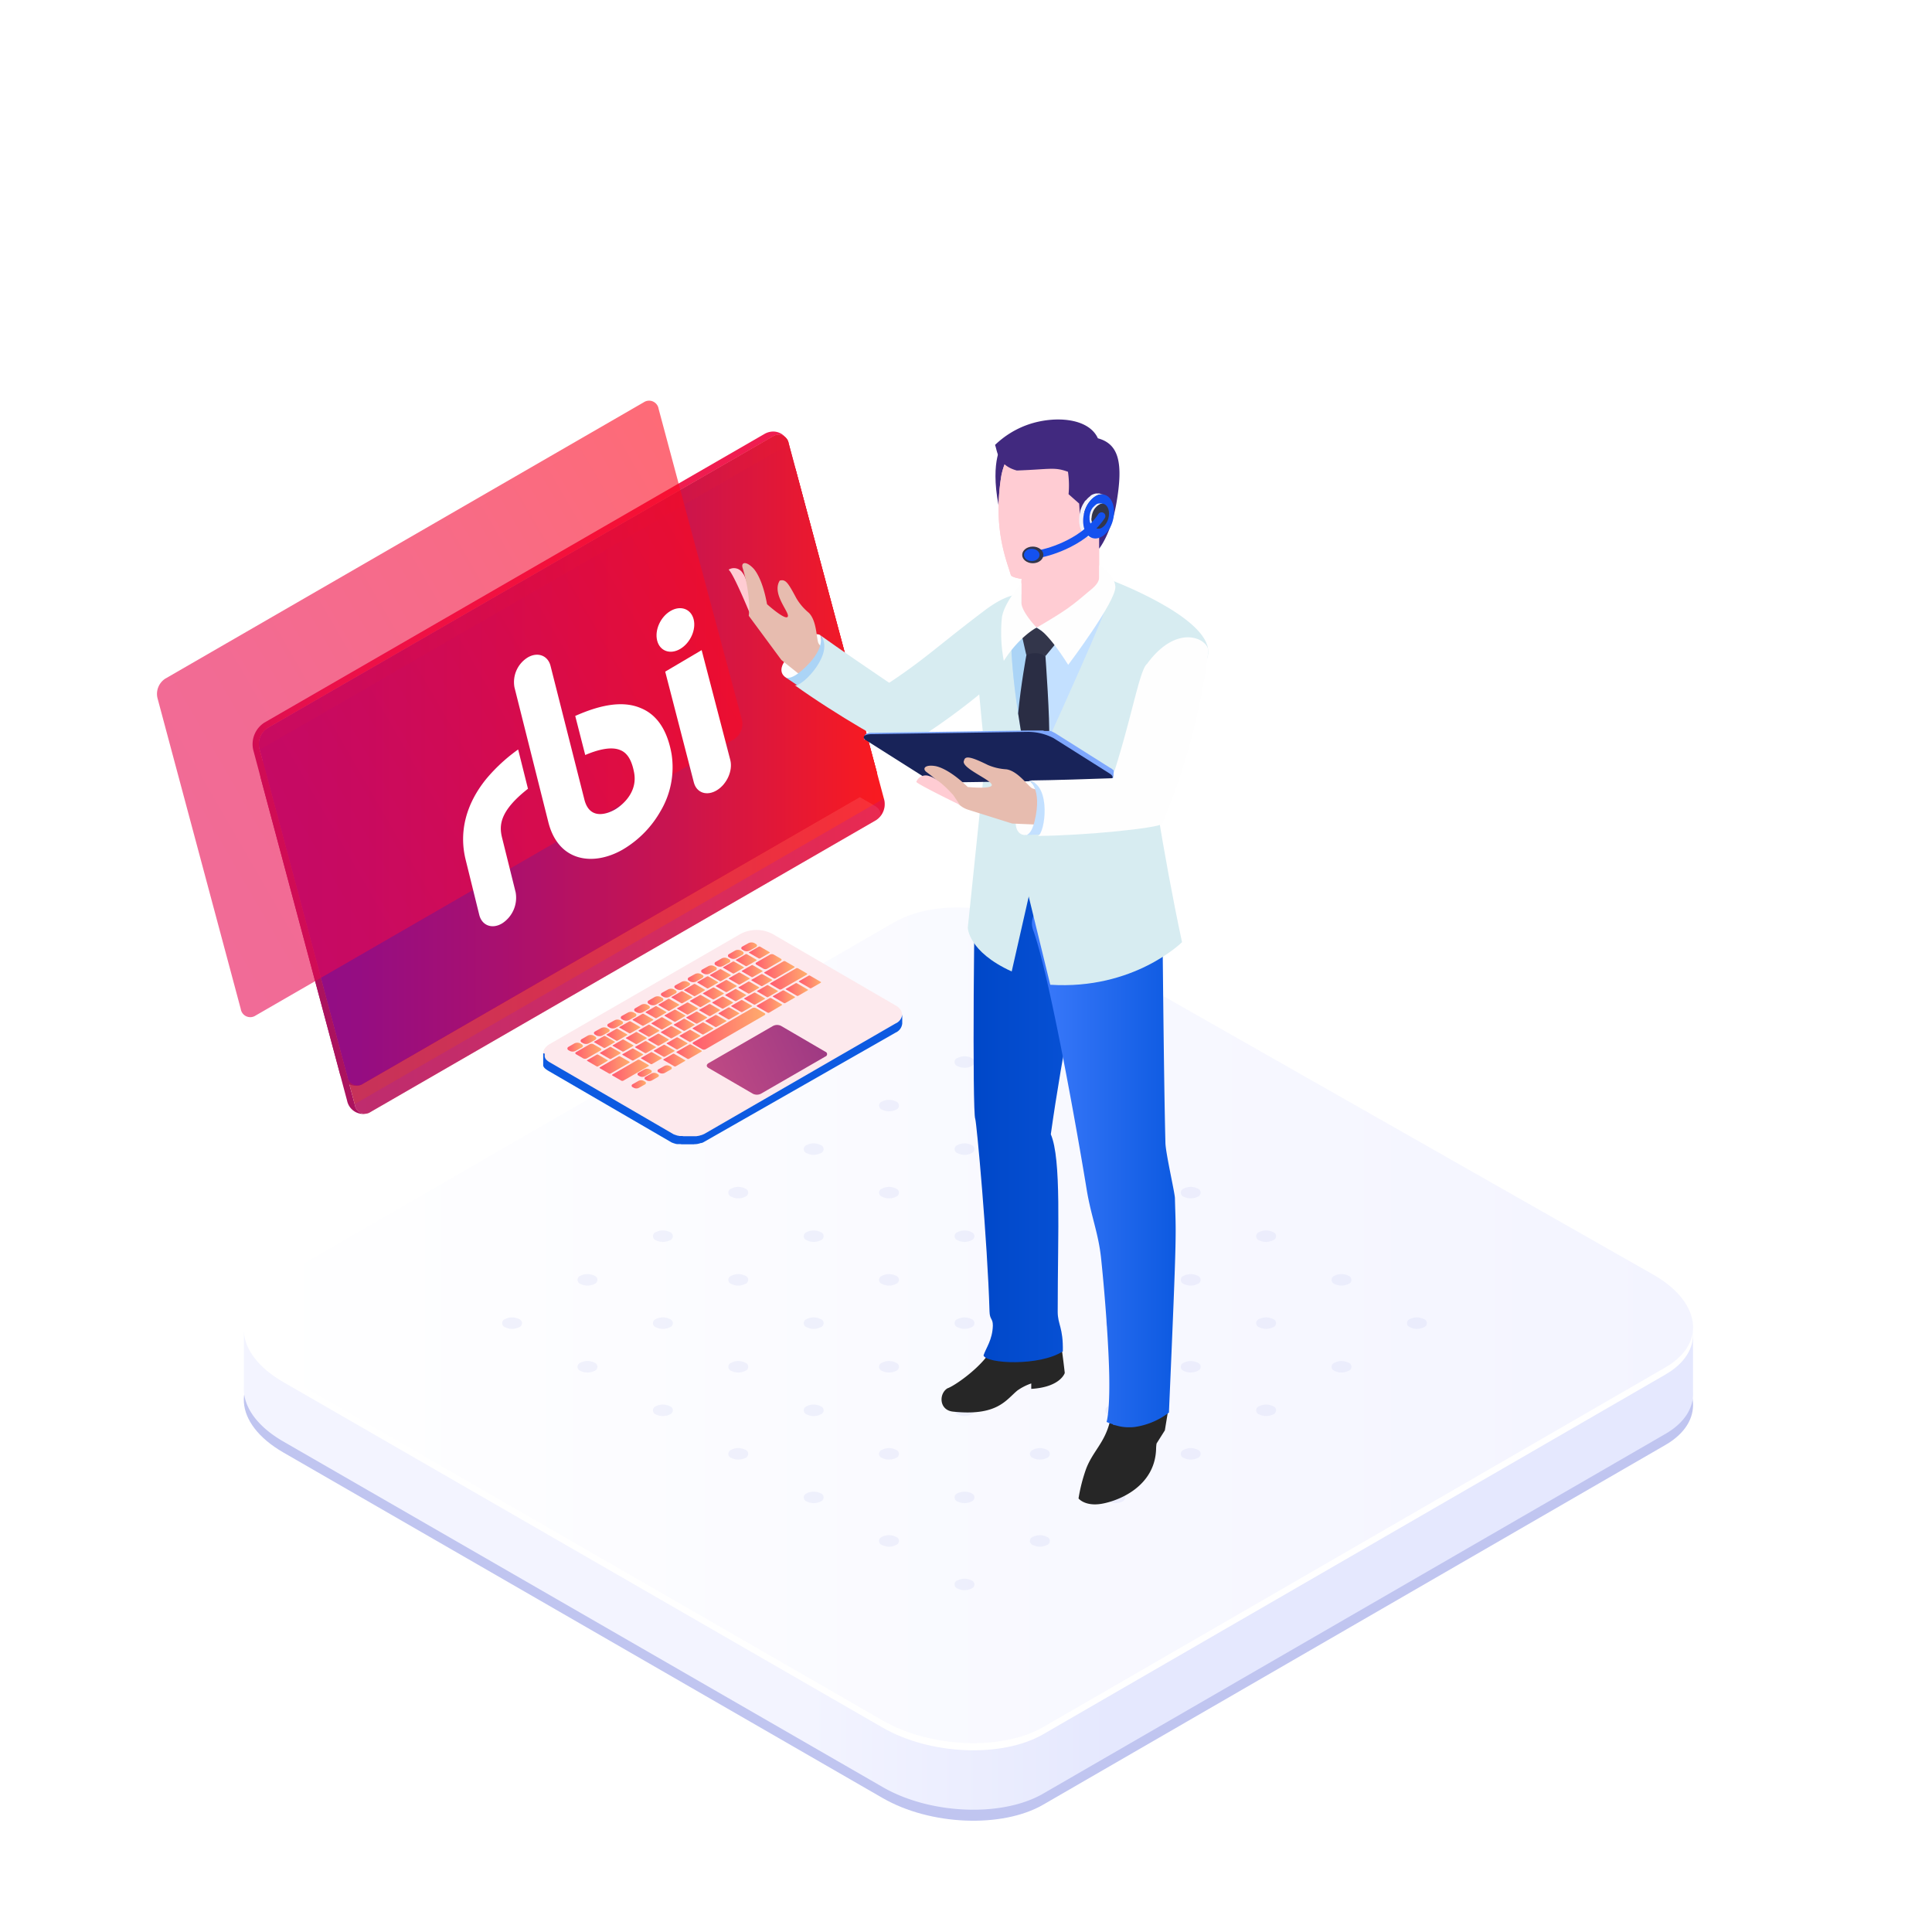 <?xml version="1.0" encoding="UTF-8"?> <svg xmlns="http://www.w3.org/2000/svg" xmlns:xlink="http://www.w3.org/1999/xlink" viewBox="0 0 580 580"><defs><style>.cls-1{mask:url(#mask);filter:url(#luminosity-noclip-2);}.cls-19,.cls-2,.cls-20,.cls-24,.cls-6{mix-blend-mode:multiply;}.cls-2{fill:url(#linear-gradient);}.cls-3{fill:url(#linear-gradient-2);}.cls-4{isolation:isolate;}.cls-5{mask:url(#mask-2);}.cls-6{fill:url(#linear-gradient-3);}.cls-7{fill:#c0c5f0;}.cls-8{fill:url(#linear-gradient-4);}.cls-9{fill:#fff;}.cls-10{fill:url(#linear-gradient-5);}.cls-11{opacity:0.2;}.cls-12,.cls-125{fill:none;}.cls-13{fill:url(#linear-gradient-6);}.cls-14{opacity:0.1;}.cls-15{clip-path:url(#clip-path);}.cls-16,.cls-19,.cls-20,.cls-24{opacity:0.15;}.cls-16{fill:url(#linear-gradient-9);}.cls-17,.cls-18{fill:#f208ad;}.cls-17{opacity:0.5;}.cls-18{opacity:0.75;}.cls-19{fill:#8e09e4;}.cls-20{fill:url(#linear-gradient-10);}.cls-21{fill:url(#linear-gradient-11);}.cls-22{fill:url(#linear-gradient-12);}.cls-23{fill:url(#Dégradé_sans_nom_2);}.cls-24{fill:url(#linear-gradient-13);}.cls-25{opacity:0.6;mix-blend-mode:screen;fill:url(#linear-gradient-14);}.cls-26{fill:#3b80d5;}.cls-27{fill:#fde9ed;}.cls-28{fill:#0d5ae1;}.cls-29{fill:url(#degradé);}.cls-30{fill:url(#degradé-2);}.cls-31{fill:url(#degradé-3);}.cls-32{fill:url(#degradé-4);}.cls-33{fill:url(#degradé-5);}.cls-34{fill:url(#degradé-6);}.cls-35{fill:url(#degradé-7);}.cls-36{fill:url(#degradé-8);}.cls-37{fill:url(#degradé-9);}.cls-38{fill:url(#degradé-10);}.cls-39{fill:url(#degradé-11);}.cls-40{fill:url(#degradé-12);}.cls-41{fill:url(#degradé-13);}.cls-42{fill:url(#degradé-14);}.cls-43{fill:url(#degradé-15);}.cls-44{fill:url(#degradé-16);}.cls-45{fill:url(#degradé-17);}.cls-46{fill:url(#degradé-18);}.cls-47{fill:url(#degradé-19);}.cls-48{fill:url(#degradé-20);}.cls-49{fill:url(#degradé-21);}.cls-50{fill:url(#degradé-22);}.cls-51{fill:url(#degradé-23);}.cls-52{fill:url(#degradé-24);}.cls-53{fill:url(#degradé-25);}.cls-54{fill:url(#degradé-26);}.cls-55{fill:url(#degradé-27);}.cls-56{fill:url(#degradé-28);}.cls-57{fill:url(#degradé-29);}.cls-58{fill:url(#degradé-30);}.cls-59{fill:url(#degradé-31);}.cls-60{fill:url(#degradé-32);}.cls-61{fill:url(#degradé-33);}.cls-62{fill:url(#degradé-34);}.cls-63{fill:url(#degradé-35);}.cls-64{fill:url(#degradé-36);}.cls-65{fill:url(#degradé-37);}.cls-66{fill:url(#degradé-38);}.cls-67{fill:url(#degradé-39);}.cls-68{fill:url(#degradé-40);}.cls-69{fill:url(#degradé-41);}.cls-70{fill:url(#degradé-42);}.cls-71{fill:url(#degradé-43);}.cls-72{fill:url(#degradé-44);}.cls-73{fill:url(#degradé-45);}.cls-74{fill:url(#degradé-46);}.cls-75{fill:url(#degradé-47);}.cls-76{fill:url(#degradé-48);}.cls-77{fill:url(#degradé-49);}.cls-78{fill:url(#degradé-50);}.cls-79{fill:url(#degradé-51);}.cls-80{fill:url(#degradé-52);}.cls-81{fill:url(#degradé-53);}.cls-82{fill:url(#degradé-54);}.cls-83{fill:url(#degradé-55);}.cls-84{fill:url(#degradé-56);}.cls-85{fill:url(#degradé-57);}.cls-86{fill:url(#degradé-58);}.cls-87{fill:url(#degradé-59);}.cls-88{fill:url(#degradé-60);}.cls-89{fill:url(#degradé-61);}.cls-90{fill:url(#degradé-62);}.cls-91{fill:url(#degradé-63);}.cls-92{fill:url(#degradé-64);}.cls-93{fill:url(#degradé-65);}.cls-94{fill:url(#degradé-66);}.cls-95{fill:url(#degradé-67);}.cls-96{fill:url(#degradé-68);}.cls-97{fill:url(#degradé-69);}.cls-98{fill:url(#degradé-70);}.cls-99{fill:url(#degradé-71);}.cls-100{fill:url(#degradé-72);}.cls-101{fill:url(#degradé-73);}.cls-102{fill:url(#degradé-74);}.cls-103{fill:url(#degradé-75);}.cls-104{fill:url(#degradé-76);}.cls-105{fill:url(#degradé-77);}.cls-106{fill:url(#degradé-78);}.cls-107{fill:url(#Dégradé_sans_nom_3);}.cls-108{fill:#d7ecf1;}.cls-109{fill:#fefefe;}.cls-110{fill:#ffccd3;}.cls-111{fill:#e7bcaf;}.cls-112{fill:#abd4f6;}.cls-113{fill:#262626;}.cls-114{fill:url(#linear-gradient-15);}.cls-115{fill:url(#linear-gradient-16);}.cls-116{fill:#838488;}.cls-117{fill:#41297f;}.cls-118{fill:#c3e0ff;}.cls-119{fill:#2a2d44;}.cls-120{fill:#33364b;}.cls-121{fill:#7ea7fd;}.cls-122{fill:#182359;}.cls-123{fill:#f3f3fa;}.cls-124{fill:#1451ef;}.cls-125{stroke:#1451ef;stroke-linecap:round;stroke-linejoin:round;stroke-width:2.28px;}.cls-126{filter:url(#luminosity-noclip);}</style><filter id="luminosity-noclip" x="290.73" y="-7872.65" width="282.46" height="32766" color-interpolation-filters="sRGB"><feFlood flood-color="#fff" result="bg"></feFlood><feBlend in="SourceGraphic" in2="bg"></feBlend></filter><mask id="mask" x="290.73" y="-7872.65" width="282.46" height="32766" maskUnits="userSpaceOnUse"><g class="cls-126"></g></mask><linearGradient id="linear-gradient" x1="290.73" y1="418.63" x2="573.19" y2="418.63" gradientUnits="userSpaceOnUse"><stop offset="0" stop-color="#fff"></stop><stop offset="1"></stop></linearGradient><linearGradient id="linear-gradient-2" x1="321.91" y1="236.65" x2="507.52" y2="236.65" gradientTransform="translate(-241.92)" gradientUnits="userSpaceOnUse"><stop offset="0" stop-color="#bd1c4a"></stop><stop offset="0.23" stop-color="#c41c45"></stop><stop offset="0.58" stop-color="#d81b37"></stop><stop offset="0.99" stop-color="#f81a21"></stop><stop offset="1" stop-color="#f91a20"></stop></linearGradient><filter id="luminosity-noclip-2" x="290.73" y="290.66" width="282.46" height="255.93" color-interpolation-filters="sRGB"><feFlood flood-color="#fff" result="bg"></feFlood><feBlend in="SourceGraphic" in2="bg"></feBlend></filter><mask id="mask-2" x="290.73" y="290.66" width="282.46" height="255.93" maskUnits="userSpaceOnUse"><g class="cls-1"><path class="cls-2" d="M564.45,403.48,377.82,295.73a37.88,37.88,0,0,0-18.92-5.07H290.73L491.94,406.83a13.62,13.62,0,0,1,0,23.59L290.73,546.59H358.9a37.88,37.88,0,0,0,18.92-5.07L564.45,433.77A17.49,17.49,0,0,0,564.45,403.48Z"></path></g></mask><linearGradient id="linear-gradient-3" x1="290.73" y1="418.63" x2="573.19" y2="418.63" gradientUnits="userSpaceOnUse"><stop offset="0" stop-color="#d4d9fe"></stop><stop offset="1" stop-color="#fff"></stop></linearGradient><linearGradient id="linear-gradient-4" x1="506.93" y1="451.68" x2="73.79" y2="451.68" gradientUnits="userSpaceOnUse"><stop offset="0.4" stop-color="#e5e8fe"></stop><stop offset="0.61" stop-color="#f3f4ff"></stop></linearGradient><linearGradient id="linear-gradient-5" x1="73.19" y1="397.87" x2="508.24" y2="397.87" gradientUnits="userSpaceOnUse"><stop offset="0" stop-color="#fff"></stop><stop offset="1" stop-color="#f3f4ff"></stop></linearGradient><linearGradient id="linear-gradient-6" x1="345.69" y1="275.03" x2="519" y2="170.9" gradientTransform="translate(-241.92)" gradientUnits="userSpaceOnUse"><stop offset="0" stop-color="#ab125e"></stop><stop offset="0.01" stop-color="#b5135c"></stop><stop offset="0.04" stop-color="#cb1758"></stop><stop offset="0.08" stop-color="#dc1954"></stop><stop offset="0.13" stop-color="#e71b52"></stop><stop offset="0.2" stop-color="#ee1c50"></stop><stop offset="0.38" stop-color="#f01c50"></stop></linearGradient><clipPath id="clip-path"><path class="cls-3" d="M106.56,331.79,80.15,233.23a5.75,5.75,0,0,1,2.46-6.17l151.75-87.61a3.05,3.05,0,0,1,4.66,2.06l26.41,98.55a5.75,5.75,0,0,1-2.46,6.17L111.22,333.84A3,3,0,0,1,106.56,331.79Z"></path></clipPath><linearGradient id="linear-gradient-9" x1="381.79" y1="317.24" x2="569.92" y2="317.24" gradientTransform="matrix(0, -0.58, -1.73, 0, 700.74, 544.1)" gradientUnits="userSpaceOnUse"><stop offset="0" stop-color="#f208ad"></stop><stop offset="0.09" stop-color="#f312b0"></stop><stop offset="0.24" stop-color="#f42db9"></stop><stop offset="0.43" stop-color="#f658c8"></stop><stop offset="0.65" stop-color="#f995dc"></stop><stop offset="0.91" stop-color="#fde1f5"></stop><stop offset="1" stop-color="#fff"></stop></linearGradient><linearGradient id="linear-gradient-10" x1="321.91" y1="186.27" x2="507.52" y2="186.27" xlink:href="#linear-gradient-2"></linearGradient><linearGradient id="linear-gradient-11" x1="343.42" y1="266.54" x2="516.74" y2="162.4" xlink:href="#linear-gradient-6"></linearGradient><linearGradient id="linear-gradient-12" x1="319.64" y1="228.15" x2="505.26" y2="228.15" xlink:href="#linear-gradient-2"></linearGradient><linearGradient id="Dégradé_sans_nom_2" x1="319.64" y1="228.15" x2="505.26" y2="228.15" gradientTransform="translate(-241.92)" gradientUnits="userSpaceOnUse"><stop offset="0" stop-color="#8e0c89"></stop><stop offset="0.16" stop-color="#950d82"></stop><stop offset="0.39" stop-color="#a9106f"></stop><stop offset="0.67" stop-color="#c9144f"></stop><stop offset="0.98" stop-color="#f61a23"></stop><stop offset="1" stop-color="#f91a20"></stop></linearGradient><linearGradient id="linear-gradient-13" x1="319.64" y1="177.77" x2="505.26" y2="177.77" xlink:href="#linear-gradient-2"></linearGradient><linearGradient id="linear-gradient-14" x1="249.51" y1="303.56" x2="421.84" y2="204.06" gradientTransform="translate(-200.68 -40.99)" gradientUnits="userSpaceOnUse"><stop offset="0" stop-color="#e70952"></stop><stop offset="0.25" stop-color="#ea094b"></stop><stop offset="0.62" stop-color="#f20937"></stop><stop offset="1" stop-color="#fd081c"></stop></linearGradient><linearGradient id="degradé" x1="222.54" y1="284.21" x2="227.27" y2="284.21" gradientUnits="userSpaceOnUse"><stop offset="0" stop-color="#ff5a70"></stop><stop offset="1" stop-color="#ffae6c"></stop></linearGradient><linearGradient id="degradé-2" x1="218.52" y1="286.54" x2="223.25" y2="286.54" xlink:href="#degradé"></linearGradient><linearGradient id="degradé-3" x1="214.5" y1="288.86" x2="219.23" y2="288.86" xlink:href="#degradé"></linearGradient><linearGradient id="degradé-4" x1="210.48" y1="291.18" x2="215.2" y2="291.18" xlink:href="#degradé"></linearGradient><linearGradient id="degradé-5" x1="206.45" y1="293.5" x2="211.18" y2="293.5" xlink:href="#degradé"></linearGradient><linearGradient id="degradé-6" x1="202.43" y1="295.82" x2="207.16" y2="295.82" xlink:href="#degradé"></linearGradient><linearGradient id="degradé-7" x1="198.41" y1="298.15" x2="203.14" y2="298.15" xlink:href="#degradé"></linearGradient><linearGradient id="degradé-8" x1="194.39" y1="300.47" x2="199.12" y2="300.47" xlink:href="#degradé"></linearGradient><linearGradient id="degradé-9" x1="190.37" y1="302.79" x2="195.1" y2="302.79" xlink:href="#degradé"></linearGradient><linearGradient id="degradé-10" x1="186.35" y1="305.11" x2="191.07" y2="305.11" xlink:href="#degradé"></linearGradient><linearGradient id="degradé-11" x1="182.32" y1="307.43" x2="187.05" y2="307.43" xlink:href="#degradé"></linearGradient><linearGradient id="degradé-12" x1="178.3" y1="309.76" x2="183.03" y2="309.76" xlink:href="#degradé"></linearGradient><linearGradient id="degradé-13" x1="174.28" y1="312.08" x2="179.01" y2="312.08" xlink:href="#degradé"></linearGradient><linearGradient id="degradé-14" x1="170.26" y1="314.4" x2="174.99" y2="314.4" xlink:href="#degradé"></linearGradient><linearGradient id="degradé-15" x1="224.85" y1="285.95" x2="231.1" y2="285.95" xlink:href="#degradé"></linearGradient><linearGradient id="degradé-16" x1="220.9" y1="288.23" x2="227.16" y2="288.23" xlink:href="#degradé"></linearGradient><linearGradient id="degradé-17" x1="217.07" y1="290.44" x2="223.33" y2="290.44" xlink:href="#degradé"></linearGradient><linearGradient id="degradé-18" x1="226.84" y1="288.69" x2="234.64" y2="288.69" xlink:href="#degradé"></linearGradient><linearGradient id="degradé-19" x1="222.69" y1="291.54" x2="228.95" y2="291.54" xlink:href="#degradé"></linearGradient><linearGradient id="degradé-20" x1="229.44" y1="291.15" x2="238.55" y2="291.15" xlink:href="#degradé"></linearGradient><linearGradient id="degradé-21" x1="225.57" y1="294.21" x2="231.82" y2="294.21" xlink:href="#degradé"></linearGradient><linearGradient id="degradé-22" x1="213.15" y1="292.71" x2="219.4" y2="292.71" xlink:href="#degradé"></linearGradient><linearGradient id="degradé-23" x1="218.8" y1="293.78" x2="225.05" y2="293.78" xlink:href="#degradé"></linearGradient><linearGradient id="degradé-24" x1="221.65" y1="296.47" x2="227.91" y2="296.47" xlink:href="#degradé"></linearGradient><linearGradient id="degradé-25" x1="231.2" y1="293.89" x2="242.33" y2="293.89" xlink:href="#degradé"></linearGradient><linearGradient id="degradé-26" x1="227.28" y1="297.56" x2="233.54" y2="297.56" xlink:href="#degradé"></linearGradient><linearGradient id="degradé-27" x1="239.83" y1="294.78" x2="246.48" y2="294.78" xlink:href="#degradé"></linearGradient><linearGradient id="degradé-28" x1="235.87" y1="297.06" x2="242.52" y2="297.06" xlink:href="#degradé"></linearGradient><linearGradient id="degradé-29" x1="232.02" y1="299.28" x2="238.68" y2="299.28" xlink:href="#degradé"></linearGradient><linearGradient id="degradé-30" x1="209.32" y1="294.92" x2="215.58" y2="294.92" xlink:href="#degradé"></linearGradient><linearGradient id="degradé-31" x1="214.93" y1="296.02" x2="221.19" y2="296.02" xlink:href="#degradé"></linearGradient><linearGradient id="degradé-32" x1="217.74" y1="298.73" x2="224" y2="298.73" xlink:href="#degradé"></linearGradient><linearGradient id="degradé-33" x1="223.41" y1="299.8" x2="229.66" y2="299.8" xlink:href="#degradé"></linearGradient><linearGradient id="degradé-34" x1="227.18" y1="301.81" x2="234.78" y2="301.81" xlink:href="#degradé"></linearGradient><linearGradient id="degradé-35" x1="205.38" y1="297.2" x2="211.63" y2="297.2" xlink:href="#degradé"></linearGradient><linearGradient id="degradé-36" x1="211.04" y1="298.26" x2="217.29" y2="298.26" xlink:href="#degradé"></linearGradient><linearGradient id="degradé-37" x1="213.83" y1="300.99" x2="220.09" y2="300.99" xlink:href="#degradé"></linearGradient><linearGradient id="degradé-38" x1="219.53" y1="302.04" x2="225.79" y2="302.04" xlink:href="#degradé"></linearGradient><linearGradient id="degradé-39" x1="201.59" y1="299.39" x2="207.84" y2="299.39" xlink:href="#degradé"></linearGradient><linearGradient id="degradé-40" x1="207.15" y1="300.51" x2="213.4" y2="300.51" xlink:href="#degradé"></linearGradient><linearGradient id="degradé-41" x1="209.94" y1="303.24" x2="216.2" y2="303.24" xlink:href="#degradé"></linearGradient><linearGradient id="degradé-42" x1="215.66" y1="304.27" x2="221.91" y2="304.27" xlink:href="#degradé"></linearGradient><linearGradient id="degradé-43" x1="197.65" y1="301.66" x2="203.9" y2="301.66" xlink:href="#degradé"></linearGradient><linearGradient id="degradé-44" x1="203.28" y1="302.74" x2="209.53" y2="302.74" xlink:href="#degradé"></linearGradient><linearGradient id="degradé-45" x1="206.03" y1="305.49" x2="212.29" y2="305.49" xlink:href="#degradé"></linearGradient><linearGradient id="degradé-46" x1="211.78" y1="306.51" x2="218.03" y2="306.51" xlink:href="#degradé"></linearGradient><linearGradient id="degradé-47" x1="193.82" y1="303.87" x2="200.07" y2="303.87" xlink:href="#degradé"></linearGradient><linearGradient id="degradé-48" x1="199.5" y1="304.93" x2="205.75" y2="304.93" xlink:href="#degradé"></linearGradient><linearGradient id="degradé-49" x1="202.29" y1="307.66" x2="208.54" y2="307.66" xlink:href="#degradé"></linearGradient><linearGradient id="degradé-50" x1="207.9" y1="308.75" x2="214.16" y2="308.75" xlink:href="#degradé"></linearGradient><linearGradient id="degradé-51" x1="189.89" y1="306.14" x2="196.14" y2="306.14" xlink:href="#degradé"></linearGradient><linearGradient id="degradé-52" x1="195.58" y1="307.19" x2="201.83" y2="307.19" xlink:href="#degradé"></linearGradient><linearGradient id="degradé-53" x1="198.41" y1="309.89" x2="204.66" y2="309.89" xlink:href="#degradé"></linearGradient><linearGradient id="degradé-54" x1="204.03" y1="310.99" x2="210.28" y2="310.99" xlink:href="#degradé"></linearGradient><linearGradient id="degradé-55" x1="207.95" y1="308.81" x2="229.76" y2="308.81" xlink:href="#degradé"></linearGradient><linearGradient id="degradé-56" x1="185.96" y1="308.41" x2="192.22" y2="308.41" xlink:href="#degradé"></linearGradient><linearGradient id="degradé-57" x1="191.7" y1="309.43" x2="197.95" y2="309.43" xlink:href="#degradé"></linearGradient><linearGradient id="degradé-58" x1="194.53" y1="312.13" x2="200.79" y2="312.13" xlink:href="#degradé"></linearGradient><linearGradient id="degradé-59" x1="200.15" y1="313.22" x2="206.41" y2="313.22" xlink:href="#degradé"></linearGradient><linearGradient id="degradé-60" x1="203.08" y1="315.72" x2="210.69" y2="315.72" xlink:href="#degradé"></linearGradient><linearGradient id="degradé-61" x1="182.08" y1="310.65" x2="188.33" y2="310.65" xlink:href="#degradé"></linearGradient><linearGradient id="degradé-62" x1="187.89" y1="311.63" x2="194.14" y2="311.63" xlink:href="#degradé"></linearGradient><linearGradient id="degradé-63" x1="190.68" y1="314.36" x2="196.94" y2="314.36" xlink:href="#degradé"></linearGradient><linearGradient id="degradé-64" x1="196.28" y1="315.46" x2="202.53" y2="315.46" xlink:href="#degradé"></linearGradient><linearGradient id="degradé-65" x1="199.12" y1="318.29" x2="205.73" y2="318.29" xlink:href="#degradé"></linearGradient><linearGradient id="degradé-66" x1="178.35" y1="312.8" x2="184.6" y2="312.8" xlink:href="#degradé"></linearGradient><linearGradient id="degradé-67" x1="183.92" y1="313.92" x2="190.17" y2="313.92" xlink:href="#degradé"></linearGradient><linearGradient id="degradé-68" x1="186.83" y1="316.58" x2="193.08" y2="316.58" xlink:href="#degradé"></linearGradient><linearGradient id="degradé-69" x1="192.44" y1="317.68" x2="198.69" y2="317.68" xlink:href="#degradé"></linearGradient><linearGradient id="degradé-70" x1="197.39" y1="321.05" x2="201.68" y2="321.05" xlink:href="#degradé"></linearGradient><linearGradient id="degradé-71" x1="172.72" y1="315.61" x2="180.52" y2="315.61" xlink:href="#degradé"></linearGradient><linearGradient id="degradé-72" x1="180.12" y1="316.12" x2="186.37" y2="316.12" xlink:href="#degradé"></linearGradient><linearGradient id="degradé-73" x1="176.21" y1="318.37" x2="182.47" y2="318.37" xlink:href="#degradé"></linearGradient><linearGradient id="degradé-74" x1="180" y1="319.72" x2="189.05" y2="319.72" xlink:href="#degradé"></linearGradient><linearGradient id="degradé-75" x1="183.77" y1="321.31" x2="194.79" y2="321.31" xlink:href="#degradé"></linearGradient><linearGradient id="degradé-76" x1="191.4" y1="322.07" x2="195.69" y2="322.07" xlink:href="#degradé"></linearGradient><linearGradient id="degradé-77" x1="193.5" y1="323.29" x2="197.79" y2="323.29" xlink:href="#degradé"></linearGradient><linearGradient id="degradé-78" x1="189.61" y1="325.54" x2="193.9" y2="325.54" xlink:href="#degradé"></linearGradient><linearGradient id="Dégradé_sans_nom_3" x1="520.48" y1="239.46" x2="772.1" y2="349.61" gradientTransform="matrix(-1, 0, 0, 1, 930.56, 0)" gradientUnits="userSpaceOnUse"><stop offset="0" stop-color="#2e0080"></stop><stop offset="0.1" stop-color="#350480"></stop><stop offset="0.25" stop-color="#490e81"></stop><stop offset="0.42" stop-color="#691e82"></stop><stop offset="0.62" stop-color="#963583"></stop><stop offset="0.84" stop-color="#cf5285"></stop><stop offset="1" stop-color="#ff6b86"></stop></linearGradient><linearGradient id="linear-gradient-15" x1="292.31" y1="327.86" x2="348.94" y2="327.86" gradientUnits="userSpaceOnUse"><stop offset="0" stop-color="#0047c8"></stop><stop offset="1" stop-color="#0d5ae1"></stop></linearGradient><linearGradient id="linear-gradient-16" x1="309.75" y1="346.69" x2="352.94" y2="346.69" gradientUnits="userSpaceOnUse"><stop offset="0" stop-color="#3d7bfc"></stop><stop offset="1" stop-color="#0d5ae1"></stop></linearGradient></defs><title>rbi</title><g class="cls-4"><g id="Calque_2" data-name="Calque 2"><g id="ILLUS"><g class="cls-5"><path class="cls-6" d="M564.45,403.48,377.82,295.73a37.88,37.88,0,0,0-18.92-5.07H290.73L491.94,406.83a13.62,13.62,0,0,1,0,23.59L290.73,546.59H358.9a37.88,37.88,0,0,0,18.92-5.07L564.45,433.77A17.49,17.49,0,0,0,564.45,403.48Z"></path></g><path class="cls-7" d="M496.46,406l-180-103.82c-14.25-8.22-35.79-9.1-48.13-2l-186.82,108c-5.89,3.41-8.61,8-8.29,12.81.34,5.24,4.31,10.68,11.75,15L265,539.8c14.25,8.22,35.8,9.1,48.13,2l186.82-108c5.89-3.4,8.61-8,8.3-12.8C507.87,415.76,503.9,410.31,496.46,406Z"></path><path class="cls-8" d="M316.46,366.87c-14.25-8.22-35.79-9.11-48.13-2l-122,70.5L73.22,399.86v16.52a9.69,9.69,0,0,0,0,1.32c.34,5.24,4.31,10.69,11.75,15L265,536.5c7.39,4.27,16.74,6.55,25.76,6.77,8.36.21,16.43-1.36,22.37-4.79l186.82-108c5.89-3.4,8.6-8,8.3-12.79l0,0V399.86l-73.05,35.49Z"></path><path class="cls-9" d="M496.46,384.88l-180-103.82c-14.25-8.22-35.79-9.1-48.13-2l-186.82,108c-5.89,3.41-8.61,8-8.29,12.81.34,5.24,4.31,10.68,11.75,15L265,518.66c14.25,8.22,35.8,9.1,48.13,2l186.82-108c5.89-3.4,8.61-8,8.3-12.8C507.87,394.62,503.9,389.17,496.46,384.88Z"></path><path class="cls-10" d="M496.46,382.73,315.17,279.66c-14.25-8.22-34.5-9.85-46.84-2.72l-186.82,108c-5.89,3.4-8.61,8-8.29,12.8.34,5.24,4.31,10.69,11.75,15L265,516.51c14.25,8.22,35.8,9.1,48.13,2l186.82-108c5.89-3.41,8.61-8,8.3-12.81C507.87,392.47,503.9,387,496.46,382.73Z"></path><g class="cls-11"><path class="cls-7" d="M155.84,396a4.62,4.62,0,0,0-4.22,0,1.29,1.29,0,0,0,0,2.44,4.68,4.68,0,0,0,4.22,0A1.29,1.29,0,0,0,155.84,396Z"></path><path class="cls-7" d="M178.48,383a4.7,4.7,0,0,0-4.23,0,1.29,1.29,0,0,0,0,2.44,4.7,4.7,0,0,0,4.23,0A1.29,1.29,0,0,0,178.48,383Z"></path><path class="cls-7" d="M201.11,369.89a4.68,4.68,0,0,0-4.22,0,1.29,1.29,0,0,0,0,2.44,4.68,4.68,0,0,0,4.22,0A1.29,1.29,0,0,0,201.11,369.89Z"></path><path class="cls-7" d="M223.75,356.82a4.68,4.68,0,0,0-4.22,0,1.29,1.29,0,0,0,0,2.44,4.68,4.68,0,0,0,4.22,0A1.29,1.29,0,0,0,223.75,356.82Z"></path><path class="cls-7" d="M178.48,409.1a4.64,4.64,0,0,0-4.23,0,1.29,1.29,0,0,0,0,2.44,4.7,4.7,0,0,0,4.23,0A1.29,1.29,0,0,0,178.48,409.1Z"></path><path class="cls-7" d="M201.12,396a4.64,4.64,0,0,0-4.23,0,1.29,1.29,0,0,0,0,2.44,4.7,4.7,0,0,0,4.23,0A1.29,1.29,0,0,0,201.12,396Z"></path><path class="cls-7" d="M223.75,383a4.68,4.68,0,0,0-4.22,0,1.29,1.29,0,0,0,0,2.44,4.68,4.68,0,0,0,4.22,0A1.29,1.29,0,0,0,223.75,383Z"></path><path class="cls-7" d="M246.39,369.89a4.7,4.7,0,0,0-4.23,0,1.29,1.29,0,0,0,0,2.44,4.7,4.7,0,0,0,4.23,0A1.29,1.29,0,0,0,246.39,369.89Z"></path><path class="cls-7" d="M201.12,422.17a4.64,4.64,0,0,0-4.23,0,1.29,1.29,0,0,0,0,2.44,4.7,4.7,0,0,0,4.23,0A1.29,1.29,0,0,0,201.12,422.17Z"></path><path class="cls-7" d="M223.75,409.1a4.62,4.62,0,0,0-4.22,0,1.29,1.29,0,0,0,0,2.44,4.68,4.68,0,0,0,4.22,0A1.29,1.29,0,0,0,223.75,409.1Z"></path><path class="cls-7" d="M246.39,396a4.64,4.64,0,0,0-4.23,0,1.29,1.29,0,0,0,0,2.44,4.7,4.7,0,0,0,4.23,0A1.29,1.29,0,0,0,246.39,396Z"></path><path class="cls-7" d="M269,383a4.68,4.68,0,0,0-4.22,0,1.29,1.29,0,0,0,0,2.44,4.68,4.68,0,0,0,4.22,0A1.29,1.29,0,0,0,269,383Z"></path><path class="cls-7" d="M223.75,435.24a4.62,4.62,0,0,0-4.22,0,1.29,1.29,0,0,0,0,2.44,4.68,4.68,0,0,0,4.22,0A1.29,1.29,0,0,0,223.75,435.24Z"></path><path class="cls-7" d="M246.39,422.17a4.64,4.64,0,0,0-4.23,0,1.29,1.29,0,0,0,0,2.44,4.7,4.7,0,0,0,4.23,0A1.29,1.29,0,0,0,246.39,422.17Z"></path><path class="cls-7" d="M269,409.1a4.64,4.64,0,0,0-4.23,0,1.29,1.29,0,0,0,0,2.44,4.7,4.7,0,0,0,4.23,0A1.29,1.29,0,0,0,269,409.1Z"></path><path class="cls-7" d="M291.66,396a4.68,4.68,0,0,0-4.22,0,1.29,1.29,0,0,0,0,2.44,4.68,4.68,0,0,0,4.22,0A1.29,1.29,0,0,0,291.66,396Z"></path><path class="cls-7" d="M246.39,448.31a4.64,4.64,0,0,0-4.23,0,1.29,1.29,0,0,0,0,2.44,4.7,4.7,0,0,0,4.23,0A1.29,1.29,0,0,0,246.39,448.31Z"></path><path class="cls-7" d="M269,435.24a4.64,4.64,0,0,0-4.23,0,1.29,1.29,0,0,0,0,2.44,4.7,4.7,0,0,0,4.23,0A1.29,1.29,0,0,0,269,435.24Z"></path><path class="cls-7" d="M291.66,422.17a4.62,4.62,0,0,0-4.22,0,1.29,1.29,0,0,0,0,2.44,4.68,4.68,0,0,0,4.22,0A1.29,1.29,0,0,0,291.66,422.17Z"></path><path class="cls-7" d="M314.3,409.1a4.64,4.64,0,0,0-4.23,0,1.29,1.29,0,0,0,0,2.44,4.7,4.7,0,0,0,4.23,0A1.29,1.29,0,0,0,314.3,409.1Z"></path><path class="cls-7" d="M314.3,409.1a4.64,4.64,0,0,0-4.23,0,1.29,1.29,0,0,0,0,2.44,4.7,4.7,0,0,0,4.23,0A1.29,1.29,0,0,0,314.3,409.1Z"></path><path class="cls-7" d="M246.39,343.75a4.7,4.7,0,0,0-4.23,0,1.29,1.29,0,0,0,0,2.44,4.7,4.7,0,0,0,4.23,0A1.29,1.29,0,0,0,246.39,343.75Z"></path><path class="cls-7" d="M269,330.68a4.68,4.68,0,0,0-4.22,0,1.29,1.29,0,0,0,0,2.44,4.62,4.62,0,0,0,4.22,0A1.29,1.29,0,0,0,269,330.68Z"></path><path class="cls-7" d="M291.66,317.61a4.7,4.7,0,0,0-4.23,0,1.29,1.29,0,0,0,0,2.44,4.64,4.64,0,0,0,4.23,0A1.29,1.29,0,0,0,291.66,317.61Z"></path><path class="cls-7" d="M269,356.82a4.68,4.68,0,0,0-4.22,0,1.29,1.29,0,0,0,0,2.44,4.68,4.68,0,0,0,4.22,0A1.29,1.29,0,0,0,269,356.82Z"></path><path class="cls-7" d="M291.66,343.75a4.68,4.68,0,0,0-4.22,0,1.29,1.29,0,0,0,0,2.44,4.62,4.62,0,0,0,4.22,0A1.29,1.29,0,0,0,291.66,343.75Z"></path><path class="cls-7" d="M314.3,330.68a4.7,4.7,0,0,0-4.23,0,1.29,1.29,0,0,0,0,2.44,4.64,4.64,0,0,0,4.23,0A1.29,1.29,0,0,0,314.3,330.68Z"></path><path class="cls-7" d="M291.66,369.89a4.68,4.68,0,0,0-4.22,0,1.29,1.29,0,0,0,0,2.44,4.68,4.68,0,0,0,4.22,0A1.29,1.29,0,0,0,291.66,369.89Z"></path><path class="cls-7" d="M314.3,356.82a4.7,4.7,0,0,0-4.23,0,1.29,1.29,0,0,0,0,2.44,4.7,4.7,0,0,0,4.23,0A1.29,1.29,0,0,0,314.3,356.82Z"></path><path class="cls-7" d="M336.93,343.75a4.68,4.68,0,0,0-4.22,0,1.29,1.29,0,0,0,0,2.44,4.62,4.62,0,0,0,4.22,0A1.29,1.29,0,0,0,336.93,343.75Z"></path><ellipse class="cls-7" cx="312.19" cy="384.18" rx="2.99" ry="1.73"></ellipse><path class="cls-7" d="M336.93,369.89a4.68,4.68,0,0,0-4.22,0,1.29,1.29,0,0,0,0,2.44,4.68,4.68,0,0,0,4.22,0A1.29,1.29,0,0,0,336.93,369.89Z"></path><path class="cls-7" d="M359.57,356.82a4.68,4.68,0,0,0-4.22,0,1.29,1.29,0,0,0,0,2.44,4.68,4.68,0,0,0,4.22,0A1.29,1.29,0,0,0,359.57,356.82Z"></path><path class="cls-7" d="M336.94,396a4.7,4.7,0,0,0-4.23,0,1.29,1.29,0,0,0,0,2.44,4.7,4.7,0,0,0,4.23,0A1.29,1.29,0,0,0,336.94,396Z"></path><path class="cls-7" d="M359.57,383a4.68,4.68,0,0,0-4.22,0,1.29,1.29,0,0,0,0,2.44,4.68,4.68,0,0,0,4.22,0A1.29,1.29,0,0,0,359.57,383Z"></path><path class="cls-7" d="M382.21,369.89a4.7,4.7,0,0,0-4.23,0,1.29,1.29,0,0,0,0,2.44,4.7,4.7,0,0,0,4.23,0A1.29,1.29,0,0,0,382.21,369.89Z"></path><path class="cls-7" d="M269,461.38a4.64,4.64,0,0,0-4.23,0,1.29,1.29,0,0,0,0,2.44,4.7,4.7,0,0,0,4.23,0A1.29,1.29,0,0,0,269,461.38Z"></path><path class="cls-7" d="M291.66,448.31a4.62,4.62,0,0,0-4.22,0,1.29,1.29,0,0,0,0,2.44,4.68,4.68,0,0,0,4.22,0A1.29,1.29,0,0,0,291.66,448.31Z"></path><path class="cls-7" d="M314.3,435.24a4.64,4.64,0,0,0-4.23,0,1.29,1.29,0,0,0,0,2.44,4.7,4.7,0,0,0,4.23,0A1.29,1.29,0,0,0,314.3,435.24Z"></path><path class="cls-7" d="M336.94,422.17a4.64,4.64,0,0,0-4.23,0,1.29,1.29,0,0,0,0,2.44,4.7,4.7,0,0,0,4.23,0A1.29,1.29,0,0,0,336.94,422.17Z"></path><path class="cls-7" d="M291.66,474.45a4.62,4.62,0,0,0-4.22,0,1.28,1.28,0,0,0,0,2.43,4.62,4.62,0,0,0,4.22,0A1.28,1.28,0,0,0,291.66,474.45Z"></path><path class="cls-7" d="M314.3,461.38a4.64,4.64,0,0,0-4.23,0,1.29,1.29,0,0,0,0,2.44,4.7,4.7,0,0,0,4.23,0A1.29,1.29,0,0,0,314.3,461.38Z"></path><path class="cls-7" d="M336.94,448.31a4.64,4.64,0,0,0-4.23,0,1.29,1.29,0,0,0,0,2.44,4.7,4.7,0,0,0,4.23,0A1.29,1.29,0,0,0,336.94,448.31Z"></path><path class="cls-7" d="M359.57,435.24a4.62,4.62,0,0,0-4.22,0,1.29,1.29,0,0,0,0,2.44,4.68,4.68,0,0,0,4.22,0A1.29,1.29,0,0,0,359.57,435.24Z"></path><path class="cls-7" d="M359.57,409.1a4.68,4.68,0,0,0-4.22,0,1.29,1.29,0,0,0,0,2.44,4.68,4.68,0,0,0,4.22,0A1.29,1.29,0,0,0,359.57,409.1Z"></path><path class="cls-7" d="M382.21,396a4.7,4.7,0,0,0-4.23,0,1.29,1.29,0,0,0,0,2.44,4.7,4.7,0,0,0,4.23,0A1.29,1.29,0,0,0,382.21,396Z"></path><path class="cls-7" d="M404.85,383a4.7,4.7,0,0,0-4.23,0,1.29,1.29,0,0,0,0,2.44,4.7,4.7,0,0,0,4.23,0A1.29,1.29,0,0,0,404.85,383Z"></path><path class="cls-7" d="M382.21,422.17a4.64,4.64,0,0,0-4.23,0,1.29,1.29,0,0,0,0,2.44,4.7,4.7,0,0,0,4.23,0A1.29,1.29,0,0,0,382.21,422.17Z"></path><path class="cls-7" d="M404.85,409.1a4.7,4.7,0,0,0-4.23,0,1.29,1.29,0,0,0,0,2.44,4.7,4.7,0,0,0,4.23,0A1.29,1.29,0,0,0,404.85,409.1Z"></path><path class="cls-7" d="M427.48,396a4.68,4.68,0,0,0-4.22,0,1.29,1.29,0,0,0,0,2.44,4.68,4.68,0,0,0,4.22,0A1.29,1.29,0,0,0,427.48,396Z"></path></g><rect class="cls-12" width="580" height="580"></rect><path class="cls-13" d="M106.56,331.79,80.15,233.23a5.75,5.75,0,0,1,2.46-6.17l151.75-87.61a3,3,0,0,1,3.89.55,4.76,4.76,0,0,0-3.86-2,5.27,5.27,0,0,0-2.65.75L81.66,225.41a7.67,7.67,0,0,0-3.35,8.31l25.89,96.71a5,5,0,0,0,4.8,4,4.34,4.34,0,0,0,.8-.08A3.07,3.07,0,0,1,106.56,331.79Z"></path><path class="cls-3" d="M106.56,331.79,80.15,233.23a5.75,5.75,0,0,1,2.46-6.17l151.75-87.61a3.05,3.05,0,0,1,4.66,2.06l26.41,98.55a5.75,5.75,0,0,1-2.46,6.17L111.22,333.84A3,3,0,0,1,106.56,331.79Z"></path><g class="cls-14"><path class="cls-3" d="M106.56,331.79,80.15,233.23a5.75,5.75,0,0,1,2.46-6.17l151.75-87.61a3.05,3.05,0,0,1,4.66,2.06l26.41,98.55a5.75,5.75,0,0,1-2.46,6.17L111.22,333.84A3,3,0,0,1,106.56,331.79Z"></path><g class="cls-15"><path class="cls-9" d="M5,276.62l98.56,56.9c2.27,1.31,5.71,1.46,7.67.32L263,246.23c2-1.14,1.72-3.12-.55-4.43l-98.56-56.9c-2.27-1.31-5.7-1.45-7.67-.32L4.44,272.19C2.48,273.33,2.72,275.31,5,276.62Z"></path><path class="cls-16" d="M58.11,294.59l49.4,28.52a4.29,4.29,0,0,0,3.83.16l133.31-77c1-.57.86-1.56-.27-2.21L195,215.57a4.23,4.23,0,0,0-3.83-.16l-133.31,77C56.85,292.94,57,293.93,58.11,294.59Z"></path><path class="cls-17" d="M57.84,293l133.31-77a4.26,4.26,0,0,1,3.83.16l49.4,28.52a1.86,1.86,0,0,1,.87.93c.19-.52-.1-1.12-.87-1.56L195,215.57a4.23,4.23,0,0,0-3.83-.16l-133.31,77a1,1,0,0,0-.6,1.29A1.27,1.27,0,0,1,57.84,293Z"></path><path class="cls-18" d="M60.13,248.82l54.49-31.45a3.41,3.41,0,0,1,3.07.12l28.49,16.45a1.59,1.59,0,0,1,.67.67c.2-.43,0-.93-.67-1.3l-28.49-16.45a3.41,3.41,0,0,0-3.07-.13L60.13,248.19a.82.82,0,0,0-.45,1.1A1.11,1.11,0,0,1,60.13,248.82Z"></path></g></g><path class="cls-19" d="M106.56,331.79a3,3,0,0,0,4.66,2L263,246.23a5.75,5.75,0,0,0,2.46-6.17l-.09-.33L106.47,331.45Z"></path><path class="cls-20" d="M239,141.51a3.05,3.05,0,0,0-4.66-2.06L82.61,227.06a5.75,5.75,0,0,0-2.46,6.17l.09.34,158.87-91.73Z"></path><path class="cls-21" d="M104.3,323.29,77.89,224.73a5.73,5.73,0,0,1,2.46-6.16L232.1,131a3,3,0,0,1,3.88.55,4.72,4.72,0,0,0-3.85-2,5.29,5.29,0,0,0-2.66.74L79.39,216.92a7.67,7.67,0,0,0-3.34,8.31l25.89,96.7a5,5,0,0,0,4.8,4,4.43,4.43,0,0,0,.8-.08A3.07,3.07,0,0,1,104.3,323.29Z"></path><path class="cls-22" d="M104.3,323.29,77.89,224.73a5.73,5.73,0,0,1,2.46-6.16L232.1,131a3.05,3.05,0,0,1,4.66,2.06l26.41,98.56a5.76,5.76,0,0,1-2.46,6.16L109,325.34A3,3,0,0,1,104.3,323.29Z"></path><path class="cls-23" d="M104.3,323.29,77.89,224.73a5.73,5.73,0,0,1,2.46-6.16L232.1,131a3.05,3.05,0,0,1,4.66,2.06l26.41,98.56a5.76,5.76,0,0,1-2.46,6.16L109,325.34A3,3,0,0,1,104.3,323.29Z"></path><path class="cls-24" d="M236.76,133A3.05,3.05,0,0,0,232.1,131L80.35,218.57a5.73,5.73,0,0,0-2.46,6.16l.09.34,158.87-91.73Z"></path><path class="cls-25" d="M72.28,302.91l-25-93.33a5.46,5.46,0,0,1,2.33-5.84l143.7-83a2.89,2.89,0,0,1,4.41,2l25,93.32a5.46,5.46,0,0,1-2.33,5.84l-143.7,83A2.88,2.88,0,0,1,72.28,302.91Z"></path><path class="cls-9" d="M201.29,183.42c3-1.77,6.12-.66,6.94,2.47s-1,7.12-4,8.91-6.13.68-6.94-2.47S198.27,185.19,201.29,183.42Z"></path><path class="cls-9" d="M155.55,225a51,51,0,0,0-9.52,8.77c-6.16,7.56-8.31,16-6.23,24.37l4.07,16.48c.8,3.27,3.92,4.41,6.93,2.55a9.17,9.17,0,0,0,4-9.29h0l-4.07-16.37c-.89-3.58-.91-7.91,7.77-14.72Z"></path><path class="cls-9" d="M192.32,212.56c-5.81-2.48-13-.58-19.63,2.37l3,11.73c3.83-1.63,7.89-2.65,10.6-1.44,2.14.88,3.43,3.16,4.1,6.87,1.18,6.83-5.29,10.72-6,11.07-1.18.65-7.23,3.67-8.95-3.12l-10.13-40c-.74-3.24-3.86-4.43-6.86-2.68a8.7,8.7,0,0,0-4,9h0l10.14,40.36c3,12.1,13.58,13.39,22.39,8.31l.8-.49a31.19,31.19,0,0,0,10.5-11,25.81,25.81,0,0,0,3.33-17.18C200.33,219.18,197.22,214.53,192.32,212.56Z"></path><path class="cls-9" d="M199.7,201.63l8.6,33.27c.81,3.14,3.93,4.18,6.94,2.32s4.8-5.93,4-9.05h0l-8.6-33Z"></path><path class="cls-26" d="M212.72,319.19c-.68.4-.69,1,0,1.42L226,328.34a2.71,2.71,0,0,0,2.45,0l19.34-11.17c.68-.4.69-1,0-1.42L234.51,308a2.65,2.65,0,0,0-2.45,0Z"></path><path class="cls-27" d="M165,318.92l37,21.51a10.4,10.4,0,0,0,9.44,0l57.39-33.14c2.62-1.51,2.63-4,0-5.47l-37-21.5a10.34,10.34,0,0,0-9.44,0L165,313.45C162.42,315,162.41,317.41,165,318.92Z"></path><path class="cls-28" d="M163.07,316.21V319a.13.13,0,0,1,0,.06.38.38,0,0,0,0,.1.28.28,0,0,0,0,.09s0,.06,0,.1v0a.43.43,0,0,0,0,.05l0,.1a.29.29,0,0,0,0,.09l0,.1,0,0,0,0a.3.3,0,0,0,0,.1.36.36,0,0,0,0,.09l0,.1a.08.08,0,0,1,0,0l0,0,.08.12,0,.07.1.13,0,.05h0l.17.21.05.05.15.15,0,0,0,0,.09.08.1.08.1.08.1.07.11.08.11.07.12.08.07.05.08.05,37,21.5.31.17.09,0,.25.12.08,0,.34.13.06,0,.29.1.05,0,.07,0,.16.05.14,0,.16,0,.15,0,.16,0,.15,0,.17,0,.1,0h0l.37.06h.06l.33,0h1.82l.2,0h.12l.25,0H208l.32,0h0l.27-.05.12,0,.2,0h0l.08,0,.22-.05.13,0,.2-.06h.06l.06,0,.31-.1h.06l.35-.13,0,0,.11,0,.11,0,.16-.07.1,0,.16-.08.09-.05.24-.13L268.86,310a3.34,3.34,0,0,0,2-2.76v-2.74a3.33,3.33,0,0,1-2,2.75l-57.39,33.14-.24.13-.08,0-.17.08-.1.05-.16.07-.11.05-.14,0-.35.13-.06,0-.31.1-.12,0-.2.05-.12,0-.23.05-.1,0-.21,0-.11,0-.28,0h-.05l-.32,0h-.07l-.25,0h-1.79l-.22,0h-.13l-.33,0h-.05l-.38-.06-.14,0-.17,0-.14,0-.17,0-.14,0-.17-.05-.14,0-.16-.05-.12,0-.29-.1-.06,0-.33-.14-.09,0-.25-.12-.09,0-.3-.17-37-21.51-.16-.09-.12-.08-.11-.07-.11-.08-.1-.08-.1-.08-.09-.07-.1-.09a.23.23,0,0,1-.07-.07l-.16-.15,0-.05a1.71,1.71,0,0,1-.18-.2l0-.06-.09-.13,0-.07a.75.75,0,0,1-.07-.12.56.56,0,0,1,0-.08l-.05-.1,0-.08,0-.1,0-.09a.36.36,0,0,1,0-.09s0-.06,0-.09l0-.1s0-.06,0-.09a.36.36,0,0,1,0-.1s0-.06,0-.09,0-.06,0-.1Z"></path><path class="cls-29" d="M225.09,285.37a2,2,0,0,1-1.78,0l-.4-.24c-.49-.28-.49-.74,0-1l1.81-1a2,2,0,0,1,1.77,0l.41.24c.49.28.49.74,0,1Z"></path><path class="cls-30" d="M222.88,286.65l-1.81,1a1.93,1.93,0,0,1-1.78,0l-.41-.24a.54.54,0,0,1,0-1l1.81-1.05a2,2,0,0,1,1.77,0l.41.24C223.37,285.9,223.37,286.36,222.88,286.65Z"></path><path class="cls-31" d="M218.85,289l-1.8,1a1.93,1.93,0,0,1-1.78,0l-.41-.23a.54.54,0,0,1,0-1l1.81-1.05a2,2,0,0,1,1.77,0l.41.24A.54.54,0,0,1,218.85,289Z"></path><path class="cls-32" d="M214.83,291.29l-1.8,1a2,2,0,0,1-1.78,0l-.41-.24a.54.54,0,0,1,0-1l1.8-1a1.93,1.93,0,0,1,1.78,0l.41.23A.54.54,0,0,1,214.83,291.29Z"></path><path class="cls-33" d="M210.81,293.61,209,294.66a2,2,0,0,1-1.77,0l-.41-.24a.54.54,0,0,1,0-1l1.81-1a1.93,1.93,0,0,1,1.78,0l.41.24C211.31,292.87,211.3,293.33,210.81,293.61Z"></path><path class="cls-34" d="M206.79,295.94,205,297a2,2,0,0,1-1.77,0l-.41-.24c-.49-.28-.49-.74,0-1l1.81-1a2,2,0,0,1,1.78,0l.41.24C207.28,295.19,207.28,295.65,206.79,295.94Z"></path><path class="cls-35" d="M202.77,298.26l-1.81,1a1.93,1.93,0,0,1-1.78,0l-.4-.24c-.49-.28-.49-.74,0-1l1.81-1a2,2,0,0,1,1.77,0l.41.24C203.26,297.51,203.26,298,202.77,298.26Z"></path><path class="cls-36" d="M198.75,300.58l-1.81,1a1.93,1.93,0,0,1-1.78,0l-.41-.23a.55.55,0,0,1,0-1l1.81-1.05a2,2,0,0,1,1.77,0l.41.24A.54.54,0,0,1,198.75,300.58Z"></path><path class="cls-37" d="M194.73,302.9l-1.81,1a1.93,1.93,0,0,1-1.78,0l-.41-.23a.54.54,0,0,1,0-1l1.81-1.05a2,2,0,0,1,1.77,0l.41.24C195.22,302.16,195.22,302.62,194.73,302.9Z"></path><path class="cls-38" d="M190.7,305.22l-1.8,1a2,2,0,0,1-1.78,0l-.41-.24a.54.54,0,0,1,0-1l1.8-1a1.93,1.93,0,0,1,1.78,0l.41.23A.54.54,0,0,1,190.7,305.22Z"></path><path class="cls-39" d="M186.68,307.54l-1.81,1a2,2,0,0,1-1.77,0l-.41-.24c-.49-.28-.49-.74,0-1l1.8-1a1.93,1.93,0,0,1,1.78,0l.41.24C187.18,306.8,187.17,307.26,186.68,307.54Z"></path><path class="cls-40" d="M182.66,309.87l-1.81,1a2,2,0,0,1-1.77,0l-.41-.24c-.49-.28-.49-.74,0-1l1.81-1a2,2,0,0,1,1.78,0l.41.24C183.15,309.12,183.15,309.58,182.66,309.87Z"></path><path class="cls-41" d="M178.64,312.19l-1.81,1a1.93,1.93,0,0,1-1.78,0l-.4-.24a.54.54,0,0,1,0-1l1.81-1.05a2,2,0,0,1,1.78,0l.4.24C179.13,311.44,179.13,311.9,178.64,312.19Z"></path><path class="cls-42" d="M170.63,314.29l1.81-1.05a2,2,0,0,1,1.77,0l.41.24c.49.29.49.75,0,1l-1.81,1a1.93,1.93,0,0,1-1.78,0l-.41-.23A.55.55,0,0,1,170.63,314.29Z"></path><path class="cls-43" d="M228.17,287.72a.47.47,0,0,1-.4,0l-2.84-1.65a.12.12,0,0,1,0-.23l2.86-1.65a.47.47,0,0,1,.4,0l2.83,1.65a.12.12,0,0,1,0,.23Z"></path><path class="cls-44" d="M223.84,286.47a.47.47,0,0,1,.4,0l2.84,1.65c.1.06.1.16,0,.23L224.22,290a.47.47,0,0,1-.4,0L221,288.35a.12.12,0,0,1,0-.23Z"></path><path class="cls-45" d="M220,288.68a.47.47,0,0,1,.4,0l2.84,1.65a.12.12,0,0,1,0,.23l-2.86,1.65a.47.47,0,0,1-.4,0l-2.83-1.65a.12.12,0,0,1,0-.23Z"></path><path class="cls-46" d="M230.31,290.82a1.21,1.21,0,0,1-1.11,0l-2.13-1.24a.34.34,0,0,1,0-.64l4.11-2.37a1.19,1.19,0,0,1,1.1,0l2.13,1.24c.31.18.31.46,0,.64Z"></path><path class="cls-47" d="M228.86,291.65,226,293.3a.47.47,0,0,1-.4,0l-2.84-1.65c-.11-.06-.1-.16,0-.23l2.85-1.65a.47.47,0,0,1,.4,0l2.84,1.65A.12.12,0,0,1,228.86,291.65Z"></path><path class="cls-48" d="M232.79,293.72a.59.59,0,0,1-.55,0l-2.69-1.56a.16.16,0,0,1,0-.31l5.65-3.26a.59.59,0,0,1,.55,0l2.69,1.56c.15.08.15.23,0,.31Z"></path><path class="cls-49" d="M231.74,294.1a.12.12,0,0,1,0,.23L228.88,296a.44.44,0,0,1-.39,0l-2.84-1.65a.12.12,0,0,1,0-.23l2.86-1.65a.44.44,0,0,1,.39,0Z"></path><path class="cls-50" d="M216.09,291a.41.41,0,0,1,.4,0l2.83,1.64c.11.07.11.17,0,.23l-2.85,1.65a.41.41,0,0,1-.4,0l-2.84-1.65c-.11-.06-.11-.16,0-.23Z"></path><path class="cls-51" d="M221.74,292a.47.47,0,0,1,.4,0l2.83,1.65a.12.12,0,0,1,0,.23l-2.85,1.65a.47.47,0,0,1-.4,0l-2.84-1.65a.12.12,0,0,1,0-.23Z"></path><path class="cls-52" d="M227.83,296.36c.11.06.11.16,0,.23L225,298.24a.47.47,0,0,1-.4,0l-2.83-1.65c-.11-.07-.11-.17,0-.23l2.85-1.65a.47.47,0,0,1,.4,0Z"></path><path class="cls-53" d="M234.56,297a.7.7,0,0,1-.63,0l-2.6-1.52c-.18-.1-.18-.26,0-.36l7.64-4.41a.7.7,0,0,1,.63,0l2.6,1.51c.18.1.17.27,0,.37Z"></path><path class="cls-54" d="M233.46,297.67l-2.86,1.65a.41.41,0,0,1-.4,0l-2.83-1.65c-.11-.06-.11-.16,0-.23l2.85-1.64a.41.41,0,0,1,.4,0l2.84,1.65C233.57,297.51,233.57,297.61,233.46,297.67Z"></path><path class="cls-55" d="M239.92,294.53l2.83-1.63a.45.45,0,0,1,.42,0l3.23,1.87a.14.14,0,0,1,0,.25l-2.84,1.63a.45.45,0,0,1-.42,0l-3.22-1.87A.13.13,0,0,1,239.92,294.53Z"></path><path class="cls-56" d="M236,296.82l2.83-1.63a.45.45,0,0,1,.42,0l3.22,1.87a.13.13,0,0,1,0,.25l-2.83,1.63a.45.45,0,0,1-.42,0L236,297.07C235.84,297,235.84,296.89,236,296.82Z"></path><path class="cls-57" d="M232.11,299l2.83-1.63a.45.45,0,0,1,.42,0l3.23,1.87a.14.14,0,0,1,0,.25l-2.83,1.63a.47.47,0,0,1-.43,0l-3.22-1.87A.13.13,0,0,1,232.11,299Z"></path><path class="cls-58" d="M212.26,293.15a.47.47,0,0,1,.4,0l2.84,1.65c.11.07.11.17,0,.23l-2.86,1.65a.41.41,0,0,1-.4,0L209.41,295c-.11-.06-.11-.16,0-.23Z"></path><path class="cls-59" d="M217.87,294.25a.47.47,0,0,1,.4,0l2.83,1.65c.11.07.11.17,0,.23l-2.85,1.65a.47.47,0,0,1-.4,0L215,296.13c-.11-.06-.11-.16,0-.23Z"></path><path class="cls-60" d="M221.06,300.5a.47.47,0,0,1-.4,0l-2.84-1.65c-.11-.07-.1-.17,0-.23l2.85-1.65a.41.41,0,0,1,.4,0l2.84,1.65c.1.06.1.16,0,.23Z"></path><path class="cls-61" d="M226.72,301.56a.41.41,0,0,1-.39,0l-2.84-1.65c-.11-.06-.11-.16,0-.23l2.86-1.65a.44.44,0,0,1,.39,0l2.84,1.65c.11.07.11.17,0,.23Z"></path><path class="cls-62" d="M227.28,301.83l3.76-2.17a.57.57,0,0,1,.48,0l3.16,1.84a.15.15,0,0,1,0,.28L230.92,304a.51.51,0,0,1-.48,0l-3.17-1.84C227.14,302,227.14,301.91,227.28,301.83Z"></path><path class="cls-63" d="M208.32,295.43a.44.44,0,0,1,.39,0l2.84,1.65a.12.12,0,0,1,0,.23L208.69,299a.45.45,0,0,1-.39,0l-2.84-1.65a.12.12,0,0,1,0-.23Z"></path><path class="cls-64" d="M214,296.5a.47.47,0,0,1,.4,0l2.83,1.65a.12.12,0,0,1,0,.23L214.36,300a.47.47,0,0,1-.4,0l-2.84-1.65a.12.12,0,0,1,0-.23Z"></path><path class="cls-65" d="M217.15,302.75a.41.41,0,0,1-.4,0l-2.84-1.64c-.11-.07-.11-.17,0-.23l2.86-1.65a.41.41,0,0,1,.4,0l2.83,1.65c.11.06.11.16,0,.23Z"></path><path class="cls-66" d="M222.85,303.8a.47.47,0,0,1-.4,0l-2.84-1.65a.12.12,0,0,1,0-.23l2.86-1.65a.47.47,0,0,1,.4,0l2.84,1.65a.12.12,0,0,1,0,.23Z"></path><path class="cls-67" d="M204.52,297.62a.47.47,0,0,1,.4,0l2.84,1.65a.12.12,0,0,1,0,.23l-2.86,1.65a.47.47,0,0,1-.4,0l-2.83-1.65a.12.12,0,0,1,0-.23Z"></path><path class="cls-68" d="M210.09,298.75a.39.39,0,0,1,.39,0l2.84,1.65c.11.06.11.16,0,.23l-2.86,1.65a.44.44,0,0,1-.39,0l-2.84-1.65c-.11-.07-.11-.17,0-.23Z"></path><path class="cls-69" d="M213.26,305a.47.47,0,0,1-.4,0L210,303.35a.12.12,0,0,1,0-.23l2.85-1.65a.47.47,0,0,1,.4,0l2.84,1.65a.12.12,0,0,1,0,.23Z"></path><path class="cls-70" d="M219,306a.47.47,0,0,1-.4,0l-2.83-1.65c-.11-.07-.11-.17,0-.23l2.85-1.65a.47.47,0,0,1,.4,0l2.84,1.65c.11.06.11.16,0,.23Z"></path><path class="cls-71" d="M200.58,299.9a.41.41,0,0,1,.4,0l2.84,1.65c.11.06.11.16,0,.23L201,303.42a.41.41,0,0,1-.4,0l-2.83-1.64c-.11-.07-.11-.17,0-.23Z"></path><path class="cls-72" d="M206.22,301a.47.47,0,0,1,.4,0l2.83,1.65a.12.12,0,0,1,0,.23l-2.85,1.65a.47.47,0,0,1-.4,0l-2.84-1.65a.12.12,0,0,1,0-.23Z"></path><path class="cls-73" d="M209.35,307.26a.47.47,0,0,1-.4,0l-2.84-1.65a.12.12,0,0,1,0-.23l2.86-1.65a.47.47,0,0,1,.4,0l2.83,1.65a.12.12,0,0,1,0,.23Z"></path><path class="cls-74" d="M215.1,308.28a.47.47,0,0,1-.4,0l-2.84-1.65c-.11-.07-.11-.17,0-.23l2.86-1.65a.41.41,0,0,1,.4,0L218,306.4c.11.06.11.16,0,.23Z"></path><path class="cls-75" d="M196.76,302.11a.39.39,0,0,1,.39,0l2.84,1.65c.11.06.11.16,0,.23l-2.86,1.64a.39.39,0,0,1-.39,0L193.9,304c-.11-.07-.11-.17,0-.23Z"></path><path class="cls-76" d="M202.44,303.16a.47.47,0,0,1,.4,0l2.83,1.65c.11.07.11.17,0,.23l-2.85,1.65a.47.47,0,0,1-.4,0L199.58,305c-.11-.06-.11-.16,0-.23Z"></path><path class="cls-77" d="M205.6,309.42a.47.47,0,0,1-.4,0l-2.83-1.65a.12.12,0,0,1,0-.23l2.85-1.65a.47.47,0,0,1,.4,0l2.84,1.65a.12.12,0,0,1,0,.23Z"></path><path class="cls-78" d="M211.22,310.51a.41.41,0,0,1-.4,0L208,308.86c-.11-.06-.11-.16,0-.23l2.85-1.64a.41.41,0,0,1,.4,0l2.84,1.64c.11.07.11.17,0,.23Z"></path><path class="cls-79" d="M192.82,304.38a.41.41,0,0,1,.4,0l2.84,1.65c.11.06.11.16,0,.23l-2.86,1.64a.41.41,0,0,1-.4,0L190,306.26c-.11-.07-.11-.17,0-.23Z"></path><path class="cls-80" d="M198.51,305.43a.47.47,0,0,1,.4,0l2.84,1.65c.11.06.11.16,0,.23L198.89,309a.47.47,0,0,1-.4,0l-2.83-1.65c-.11-.07-.11-.17,0-.23Z"></path><path class="cls-81" d="M201.73,311.66a.47.47,0,0,1-.4,0L198.49,310c-.11-.07-.11-.17,0-.23l2.86-1.65a.47.47,0,0,1,.4,0l2.83,1.65c.11.06.11.16,0,.23Z"></path><path class="cls-82" d="M207.34,312.75a.45.45,0,0,1-.39,0l-2.84-1.65c-.11-.06-.11-.16,0-.23l2.86-1.65a.45.45,0,0,1,.39,0l2.84,1.65c.11.07.11.17,0,.23Z"></path><path class="cls-83" d="M208.16,312.87l17.74-10.25a1.14,1.14,0,0,1,1,0l2.63,1.54a.31.31,0,0,1,0,.58L211.81,315a1.12,1.12,0,0,1-1,0l-2.64-1.54A.31.31,0,0,1,208.16,312.87Z"></path><path class="cls-84" d="M188.9,306.64a.47.47,0,0,1,.4,0l2.83,1.65a.12.12,0,0,1,0,.23l-2.85,1.65a.47.47,0,0,1-.4,0L186,308.52a.12.12,0,0,1,0-.23Z"></path><path class="cls-85" d="M195,311.19a.39.39,0,0,1-.39,0l-2.84-1.64c-.11-.07-.11-.17,0-.23l2.86-1.65a.41.41,0,0,1,.4,0l2.83,1.65c.11.06.11.16,0,.23Z"></path><path class="cls-86" d="M197.85,313.9a.47.47,0,0,1-.4,0l-2.83-1.65c-.11-.07-.11-.17,0-.23l2.85-1.65a.41.41,0,0,1,.4,0l2.84,1.65c.11.06.11.16,0,.23Z"></path><path class="cls-87" d="M203.47,315a.47.47,0,0,1-.4,0l-2.84-1.65a.12.12,0,0,1,0-.23l2.86-1.65a.47.47,0,0,1,.4,0l2.83,1.65a.12.12,0,0,1,0,.23Z"></path><path class="cls-88" d="M203.18,315.74l3.76-2.17a.57.57,0,0,1,.48,0l3.17,1.84a.15.15,0,0,1,0,.28l-3.76,2.17a.51.51,0,0,1-.48,0L203.18,316C203.05,316,203.05,315.82,203.18,315.74Z"></path><path class="cls-89" d="M185,312.41l-2.84-1.65c-.11-.06-.11-.16,0-.23l2.86-1.65a.45.45,0,0,1,.39,0l2.84,1.65c.11.07.11.17,0,.23l-2.86,1.65A.39.39,0,0,1,185,312.41Z"></path><path class="cls-90" d="M188,311.52l2.86-1.65a.39.39,0,0,1,.39,0l2.84,1.65c.11.06.11.16,0,.23l-2.86,1.65a.44.44,0,0,1-.39,0L188,311.75C187.86,311.68,187.86,311.58,188,311.52Z"></path><path class="cls-91" d="M194,316.12a.47.47,0,0,1-.4,0l-2.84-1.65a.12.12,0,0,1,0-.23l2.86-1.65a.47.47,0,0,1,.4,0l2.83,1.65a.12.12,0,0,1,0,.23Z"></path><path class="cls-92" d="M199.59,317.23a.47.47,0,0,1-.4,0l-2.83-1.65c-.11-.07-.11-.17,0-.23l2.85-1.65a.47.47,0,0,1,.4,0l2.84,1.65c.11.06.11.16,0,.23Z"></path><path class="cls-93" d="M199.21,318l2.79-1.61a.45.45,0,0,1,.42,0l3.22,1.87a.13.13,0,0,1,0,.25l-2.79,1.61a.51.51,0,0,1-.42,0l-3.22-1.88C199.09,318.21,199.09,318.11,199.21,318Z"></path><path class="cls-94" d="M178.43,312.69l2.85-1.65a.47.47,0,0,1,.4,0l2.84,1.65a.12.12,0,0,1,0,.23l-2.86,1.65a.47.47,0,0,1-.4,0l-2.83-1.65A.12.12,0,0,1,178.43,312.69Z"></path><path class="cls-95" d="M184,314a.12.12,0,0,1,0-.23l2.85-1.65a.47.47,0,0,1,.4,0l2.84,1.65a.12.12,0,0,1,0,.23l-2.86,1.65a.47.47,0,0,1-.4,0Z"></path><path class="cls-96" d="M189.75,318.34l-2.84-1.65c-.11-.06-.11-.16,0-.23l2.86-1.64a.39.39,0,0,1,.39,0l2.84,1.64c.11.07.11.17,0,.23l-2.85,1.65A.41.41,0,0,1,189.75,318.34Z"></path><path class="cls-97" d="M192.52,317.56l2.86-1.65a.41.41,0,0,1,.39,0l2.84,1.64c.11.07.11.17,0,.23l-2.86,1.65a.39.39,0,0,1-.39,0l-2.84-1.65C192.41,317.73,192.41,317.63,192.52,317.56Z"></path><path class="cls-98" d="M197.71,321l1.77-1a1.74,1.74,0,0,1,1.54,0l.34.2a.47.47,0,0,1,0,.89l-1.77,1a1.67,1.67,0,0,1-1.54,0l-.34-.19A.48.48,0,0,1,197.71,321Z"></path><path class="cls-99" d="M177.05,313.48a1.27,1.27,0,0,1,1.11,0l2.13,1.24a.34.34,0,0,1,0,.64l-4.11,2.37a1.19,1.19,0,0,1-1.1,0l-2.14-1.24c-.3-.18-.3-.46,0-.64Z"></path><path class="cls-100" d="M183.43,317.88a.45.45,0,0,1-.39,0l-2.84-1.65c-.11-.06-.11-.16,0-.23l2.86-1.65a.44.44,0,0,1,.39,0l2.84,1.65c.11.07.11.17,0,.23Z"></path><path class="cls-101" d="M179.15,316.61a.47.47,0,0,1,.4,0l2.83,1.65c.11.06.11.16,0,.23l-2.85,1.65a.47.47,0,0,1-.4,0l-2.84-1.65c-.11-.07-.11-.17,0-.23Z"></path><path class="cls-102" d="M185.7,317.17a.57.57,0,0,1,.54,0l2.69,1.56c.15.09.15.23,0,.31l-5.59,3.23a.57.57,0,0,1-.54,0l-2.69-1.56a.17.17,0,0,1,0-.32Z"></path><path class="cls-103" d="M191.42,318.2a.7.7,0,0,1,.63,0l2.61,1.51a.2.2,0,0,1,0,.37l-7.52,4.34a.7.7,0,0,1-.63,0l-2.6-1.51a.19.19,0,0,1,0-.37Z"></path><path class="cls-104" d="M195.37,322.11l-1.77,1a1.74,1.74,0,0,1-1.54,0l-.35-.2a.47.47,0,0,1,0-.89l1.77-1a1.74,1.74,0,0,1,1.54,0l.34.2A.48.48,0,0,1,195.37,322.11Z"></path><path class="cls-105" d="M193.82,323.26l1.77-1a1.67,1.67,0,0,1,1.54,0l.35.2c.42.24.42.64,0,.89l-1.77,1a1.67,1.67,0,0,1-1.54,0l-.34-.2A.47.47,0,0,1,193.82,323.26Z"></path><path class="cls-106" d="M191.7,324.48a1.74,1.74,0,0,1,1.54,0l.35.2a.47.47,0,0,1,0,.89l-1.77,1a1.67,1.67,0,0,1-1.54,0l-.34-.19a.48.48,0,0,1,0-.9Z"></path><path class="cls-107" d="M212.71,320.61,226,328.34a2.71,2.71,0,0,0,2.45,0l19.34-11.17a.75.75,0,0,0,0-1.42L234.51,308a2.65,2.65,0,0,0-2.45,0l-19.34,11.16C212,319.59,212,320.22,212.71,320.61Z"></path><path class="cls-108" d="M312.51,191.26c2.52-2.71,1-21.58-17-7.94s-18.11,15.29-38,27.72c-1,.62,13.24,13.76,13.24,13.76A197,197,0,0,0,312.51,191.26Z"></path><path class="cls-109" d="M236.37,197.45s-3.37,3.48-.84,5.66,6.56-1.3,6.56-1.3Z"></path><path class="cls-109" d="M246.27,190.67s-2.45-1.81-7.45,3.94l6.78,3.16S247.32,193.56,246.27,190.67Z"></path><path class="cls-110" d="M225.18,184.32s-5-12.2-6.45-13.3a3.05,3.05,0,0,1,4.14.89c1.89,2.37,2.42,8.86,2.42,8.86Z"></path><path class="cls-111" d="M246.56,207.71l-12-9.6-9.78-13.25s.84-5.53-1.85-14.39c-.49-1.61.92-2.17,3.14.06,1,1,3,4.12,4.2,10.86,0,0,5.1,4.59,6.11,3.86,1.25-.91-4.9-6.77-2.3-10.94,1.77-.51,2.49.61,5,5.3a16.6,16.6,0,0,0,3.71,4.34c2.59,2.53,2.26,8.31,3,9.29C247.13,195.2,256.05,205.23,246.56,207.71Z"></path><path class="cls-112" d="M246.27,190.67s1.92,4.23-5.78,10.79c-3.81,3.24-5,1.65-5,1.65l5.85,3.95S253.42,199.86,246.27,190.67Z"></path><path class="cls-108" d="M271.36,208c-10.25-6.94-19.74-13.46-25.09-17.29,4.63,5.1-5.45,15.67-7.67,15,12,8.62,30.26,19.22,32.22,19.12C274.18,222.47,281.62,214.91,271.36,208Z"></path><path class="cls-113" d="M349.7,429.4l.95-5.78-.28-.19a3.38,3.38,0,0,0-.08-1.33c-.58-1.92-2.8-4.25-4-6.24s-4-1.28-5.16-1.3-3.78,2.68-3.84,3.13-2.81,3.72-4.08,9c-1.57,6.52-5.19,9-7.19,14.37a50.17,50.17,0,0,0-2.24,8.79s1.91,2.42,6.85,1.61,16.16-5.07,16.44-16.57a11.3,11.3,0,0,1,.14-1.54Z"></path><path class="cls-113" d="M286.1,423.78c-4.2-.44-4.31-5.39-1.66-7,2.55-.83,14.93-9.52,14.47-16-.19-2.71,1.52-3.31,2.86-2.59,0,0,3.4-.8,6.67,4.93,2.94,5.1,10.09,1.09,9.72-2.24.95,6.32,1.49,11.29,1.49,11.29s-1.25,4.26-10.06,4.78c0-.62,0-1.63,0-1.63a16.33,16.33,0,0,0-4.16,2.12C302,420.26,299.42,425.2,286.1,423.78Z"></path><path class="cls-114" d="M346.21,257.14c-1-5.26-21.17-13.63-36.49-9.06-3.87,1.15-5.88,1.67-7,4.09-7.28-1.75-8.49-6.46-9.59,4.77-.79,8-1.26,77.16-.36,78.94.4.8,3.69,36.81,4.29,57.84.08,2.54,1,2,1,4.2-.09,4.3-2.09,6.78-2.8,9,.87,2.49,16.8,3.3,23.81-1.23.14-7.22-1.54-8-1.54-11.9,0-24.44,1.15-45.76-2.07-53.27,1.66-11.91,4.11-26,6.28-37.73,2.82.17,17.68.29,24.46-15.3C351.54,275.25,347.66,264.92,346.21,257.14Z"></path><path class="cls-115" d="M352.72,359.72c0-1.49-2.78-13.54-2.85-16.58-.55-20.82-1-78.36-1-78.36h-.58l-1.13,0h-.43l-1.49.07-.5,0c-.69,0-1.45.08-2.26.14l-.72.05c-.86.06-1.76.13-2.73.22h0c-12.57,1.13-32.31,4.44-28.83,14.07,5,14,13.3,61.09,16,77.61,1.33,8.21,3.56,13.21,4.36,20.87,1.3,12.41,2.33,27.26,2.45,35.76.15,10.53-.81,13.31-.81,13.31a13.71,13.71,0,0,0,1.9.7c0,.05,0,.08,0,.12.32.12.61.13.93.22a12.53,12.53,0,0,0,1.41.34,13.88,13.88,0,0,0,2.08.22c.36,0,.71,0,1.06,0a12.43,12.43,0,0,0,1.65-.18,22.08,22.08,0,0,0,9.69-4.24C353.46,365.93,353,371.45,352.72,359.72Z"></path><path class="cls-108" d="M311.58,241.69s-14.45-1.6-14.92-6.13c-3.19-30.9-3.59-36.82-4.25-46.81l13,.45Z"></path><path class="cls-108" d="M295.73,228.5l-5.19,49.95s0,7.19,13.18,13.19l6-26.38v-31Z"></path><path class="cls-116" d="M306.92,238.49s33.42,26,39.16,9.59c14-40,12.39-56.34,12.39-56.34s-6.86-11.39-18.58,2.19S306.92,238.49,306.92,238.49Z"></path><path class="cls-108" d="M333.16,174s29.58,11,29.58,21.66c0,10.4-42.55,75.07-52.62,7.95C308.65,193.84,333.16,174,333.16,174Z"></path><path class="cls-110" d="M330,154.31l3.88-9.22-27.21,14.6v23s-1.38,5.76,6.7,5.75C323.82,188.46,330,177,330,177Z"></path><path class="cls-110" d="M306.79,174l-.16.22v6.49s-1.14,6.52,4.86,7.62v-8.86C311.49,173.31,306.79,174,306.79,174Z"></path><path class="cls-117" d="M301,133.14s-3.87,4.77-1.23,18.57L312.33,133Z"></path><path class="cls-110" d="M331.78,133.39c-6-5.38-27.49-8.63-31.15,9.31a60.71,60.71,0,0,0-.73,13.81c.57,7.94,2.66,13,3.56,16.1.16.57,2,1.06,4.26,1.32,4.17.48,15.64-3.19,18.4-8.78l1.47-6.61S337.52,138.57,331.78,133.39Z"></path><path class="cls-110" d="M304.34,172.59c-.47-5.26-.59-7.36-1.17-16.08a61.84,61.84,0,0,1,.73-13.81c1.93-9.46,8.83-13,15.79-13.49-7.94-.51-16.82,2.54-19.06,13.49a60.71,60.71,0,0,0-.73,13.81c.57,7.94,2.66,13,3.56,16.1.16.57,2,1.06,4.26,1.32a10.94,10.94,0,0,0,2.55-.1C306.44,173.87,304.38,173.11,304.34,172.59Z"></path><path class="cls-117" d="M329.59,131.58c-2.82-6.22-13.1-6.79-20.77-4.18a27.28,27.28,0,0,0-10.11,6.18c.66,1.41.56,6.07,6.55,7.67,10.11-.37,11.23-1.12,15.35.38a28.42,28.42,0,0,1,.18,6.73l3.18,2.81.21,3.34c1.34.81,5.78,3.16,5.78,3.16v7.05s3.62-4.38,5.24-13.92C337.16,139.27,336.05,133.32,329.59,131.58Z"></path><path class="cls-110" d="M332.94,150.71c2.44,3.55-2.28,10-5.07,9.61-1.7-.21-3.12-5-3.12-5S329.77,146.07,332.94,150.71Z"></path><path class="cls-118" d="M306,180.68s-7.2,1.07,3.19,53.55c0,0,20.25-44.23,22.65-51.42,0,0-17,5.33-20.63,5.6S306,180.68,306,180.68Z"></path><path class="cls-112" d="M311.44,188.38l-.24,0c-3.61.26-5.21-7.73-5.21-7.73s-7.2,1.07,3.19,53.55l.27-.51C309.45,227.71,309,196.93,311.44,188.38Z"></path><path class="cls-119" d="M314.93,221.59c.36-4.85-1.08-24.62-1.08-24.62s-3.47-3.33-5.73-.27c0,0-1.65,8.9-2.47,17.47.83,5.55,2,12,3.43,19.54.57-1.09,1.64-3.12,2.7-5.18C312.67,226.57,313.75,224.21,314.93,221.59Z"></path><path class="cls-120" d="M306.45,189.38l1.67,7.32a5.9,5.9,0,0,1,5.73.27l3.73-4.53-6.38-4Z"></path><path class="cls-109" d="M330,169.73v3.46c0,.87-.4,2.07-2.13,3.53-6.52,5.52-7.35,6.2-16.63,11.69,0,0,2.88.79,9.44,11.18,0,0,14.36-19,14.16-23.44C334.64,172.42,330,169.73,330,169.73Z"></path><path class="cls-109" d="M306.63,181v-5.95s-5.34,6-5.87,10.51a45.36,45.36,0,0,0,.59,12.84c4.67-7.35,9.85-10,9.85-10S306.79,183.85,306.63,181Z"></path><path class="cls-108" d="M345,227.3s3.86,27.57,9.85,55.54c0,0-14.38,14.39-39.56,12.79l-8-32.77-.4-24.37Z"></path><path class="cls-109" d="M362.74,195.68c.43-3.67-9.08-9.1-18.39,3.61-2.76,2.21-5.59,23-14.28,44.79-.43,1.07,18.81,3.28,18.81,3.28A197.19,197.19,0,0,0,362.74,195.68Z"></path><path class="cls-109" d="M304.93,245.63s-.67,4.79,2.66,5.06,4.53-4.93,4.53-4.93Z"></path><path class="cls-109" d="M308.92,234.31s-3,0-3.69,7.57l7.34-1.45S311.47,236,308.92,234.31Z"></path><path class="cls-121" d="M334.33,231.6a.19.19,0,0,0,0-.08.16.16,0,0,0,0-.09l0-.08-.05-.07,0-.05h0v0l-.07-.08L334,231l-.09-.07a.36.36,0,0,0-.09-.08l-.1-.08-.11-.08-.12-.09-.08,0L316.62,220l-.06,0-.16-.09-.16-.09-.18-.09-.17-.09-.18-.08-.14-.06-.15-.06-.11,0-.1,0-.11,0-.09,0-.08,0-.08,0-.08,0-.08,0-.07,0-.07,0-.07,0-.08,0-.07,0-.07,0-.09,0-.08,0-.09,0-.08,0-.15,0-.18,0-.3-.08-.22-.06h0l-.09,0-.09,0-.1,0-.09,0-.07,0h-.07l-.07,0h-.07l-.07,0h-.13l-.07,0h-.21l-.06,0h-.16l-.08,0h-.17l-.08,0h-.11l-.11,0H311l-.09,0h0l-.16,0-.15,0h-.16l-.19,0-.18,0h-1.2l-46.74.69h-.45l-.22,0-.23,0-.26,0-.29.06-.19.07-.21.09c-.34.14-.58.31-.63.53h0l-.32,1.6c0-.22.29-.39.63-.53a1.31,1.31,0,0,1,.21-.08,5.69,5.69,0,0,1,1.64-.23l46.74-.68a14.75,14.75,0,0,1,2,.13h0a19.65,19.65,0,0,1,2.14.4h0a19.29,19.29,0,0,1,2,.6h0a8.86,8.86,0,0,1,1.57.75l16.79,10.6a2.73,2.73,0,0,1,.74.63h0a.72.72,0,0,1,.17.56l.32-1.61a.41.41,0,0,0,0-.18Z"></path><path class="cls-122" d="M333.09,232.2,316.3,221.6a16.66,16.66,0,0,0-7.76-1.89l-46.74.68c-2.56,0-3.26,1-1.56,2L277,233a16.9,16.9,0,0,0,7.76,1.89l46.74-.68C334.09,234.19,334.79,233.28,333.09,232.2Z"></path><path class="cls-111" d="M319.21,247.89l-15.35-.66-13.23-4.15a7.41,7.41,0,0,1-3.76-2.73,42.24,42.24,0,0,0-8.72-8.57c-1.34-1-.53-2.3,2.57-1.81,1.45.23,4.89,1.54,9.8,6.29,0,0,6.83.7,7.21-.49.48-1.47-9.59-5.26-8.31-7.47.29-1.58,2.37-1,7.14,1.35a16.45,16.45,0,0,0,5.55,1.3c3.59.52,6.73,5.38,7.88,5.75C312.28,237.46,325.41,240.28,319.21,247.89Z"></path><path class="cls-118" d="M308.92,234.31s4.05,2.28,1.7,12.12c-1.16,4.87-3,4.26-3,4.26l7.06-.27S320.11,237.5,308.92,234.31Z"></path><path class="cls-109" d="M339.38,233.45c-12.37.45-23.88.79-30.46.86,6.75,1.38,4.85,15.86,2.67,16.65,14.8-.16,35.77-2.35,37.29-3.6C350.22,243.5,351.76,233,339.38,233.45Z"></path><path class="cls-110" d="M288.14,241.63s-13.05-6.35-13.05-6.92A3,3,0,0,1,279,233c2.93.79,7.2,5.72,7.2,5.72Z"></path><path class="cls-123" d="M326.05,159.91c-.1-.16-.16-.36-.25-.54a6.12,6.12,0,0,1-.34-.91,5.25,5.25,0,0,1-.14-.71,8.7,8.7,0,0,1-.15-1.39,9.76,9.76,0,0,1,.36-2.59s0,0,0-.06a9.75,9.75,0,0,1,.94-2.22l.12-.19a8,8,0,0,1,.81-1,6.43,6.43,0,0,1,1.05-1,4.7,4.7,0,0,1,1.35-.77,3.18,3.18,0,0,1,1.7,0l-1.24-.33-.24-.05a3.71,3.71,0,0,0-.48,0,2.92,2.92,0,0,0-.51,0,3.94,3.94,0,0,0-.47.1l-.15.05a4,4,0,0,0-.84.38c-.13.08-.23.25-.36.34a6,6,0,0,0-1.05,1c-.13.16-.31.24-.44.41s-.25.39-.37.59l-.12.19a2.12,2.12,0,0,0-.12.2,7,7,0,0,0-.38.78c-.1.23-.19.47-.28.71s-.11.35-.16.53l0,.06,0,.1c-.06.22-.11.46-.15.69s-.09.48-.12.72a7,7,0,0,0-.05.8,2.53,2.53,0,0,0,0,.28q0,.36,0,.69a5,5,0,0,0,.12.69,5.1,5.1,0,0,0,.14.72,5.61,5.61,0,0,0,.34.9,4,4,0,0,0,.26.55,3.73,3.73,0,0,0,.58.72,2.5,2.5,0,0,0,.31.34,3,3,0,0,0,1.12.59h0l1.24.33a3.23,3.23,0,0,1-1.13-.59c-.11-.09-.19-.23-.3-.34A3.85,3.85,0,0,1,326.05,159.91Z"></path><path class="cls-124" d="M329.82,148.55c-2.59.75-4.64,4.26-4.65,7.81s2,5.91,4.62,5.16,4.64-4.25,4.65-7.85S332.37,147.81,329.82,148.55Z"></path><polyline class="cls-120" points="330.09 151.22 328.81 152.13 327.27 154.13 327.69 157.46 328.16 158.26 330.32 157.67 331.9 152.8"></polyline><path class="cls-123" d="M328.19,157.73c-.05-.1-.09-.21-.14-.31a3.52,3.52,0,0,1-.19-.52,2.36,2.36,0,0,1-.08-.4,4.76,4.76,0,0,1-.09-.79,5.92,5.92,0,0,1,.21-1.46v0a5.6,5.6,0,0,1,.53-1.25l.07-.11a4.25,4.25,0,0,1,.46-.57,3.78,3.78,0,0,1,.59-.55,2.6,2.6,0,0,1,.77-.44,1.75,1.75,0,0,1,1,0l-.7-.19-.14,0-.27,0a1.46,1.46,0,0,0-.29,0,1.31,1.31,0,0,0-.27.06l-.08,0a2.86,2.86,0,0,0-.47.22c-.08.05-.14.14-.21.19a3.86,3.86,0,0,0-.59.56c-.08.09-.18.13-.25.23a3.7,3.7,0,0,0-.21.33l-.07.11-.07.11a3.55,3.55,0,0,0-.21.44c-.06.13-.11.27-.16.41l-.09.3v0l0,.06c0,.12-.06.26-.09.39s0,.27-.06.41a3.4,3.4,0,0,0,0,.45.81.81,0,0,0,0,.16c0,.13,0,.26,0,.39s.05.26.07.39,0,.28.07.41.13.35.2.51.09.22.14.31a2.71,2.71,0,0,0,.33.4,1.16,1.16,0,0,0,.18.2,1.73,1.73,0,0,0,.63.33h0l.7.19a1.65,1.65,0,0,1-.64-.34,1.62,1.62,0,0,1-.17-.19A2.24,2.24,0,0,1,328.19,157.73Z"></path><path class="cls-120" d="M330.33,151.29c1.44-.42,2.62.89,2.61,2.9s-1.18,4-2.63,4.45-2.62-.89-2.62-2.93"></path><path class="cls-125" d="M312.75,166.15s12-2.38,17.95-11.21"></path><ellipse class="cls-120" cx="310.05" cy="166.59" rx="3.18" ry="2.5"></ellipse><ellipse class="cls-124" cx="309.74" cy="166.59" rx="2.34" ry="1.84"></ellipse></g></g></g></svg> 